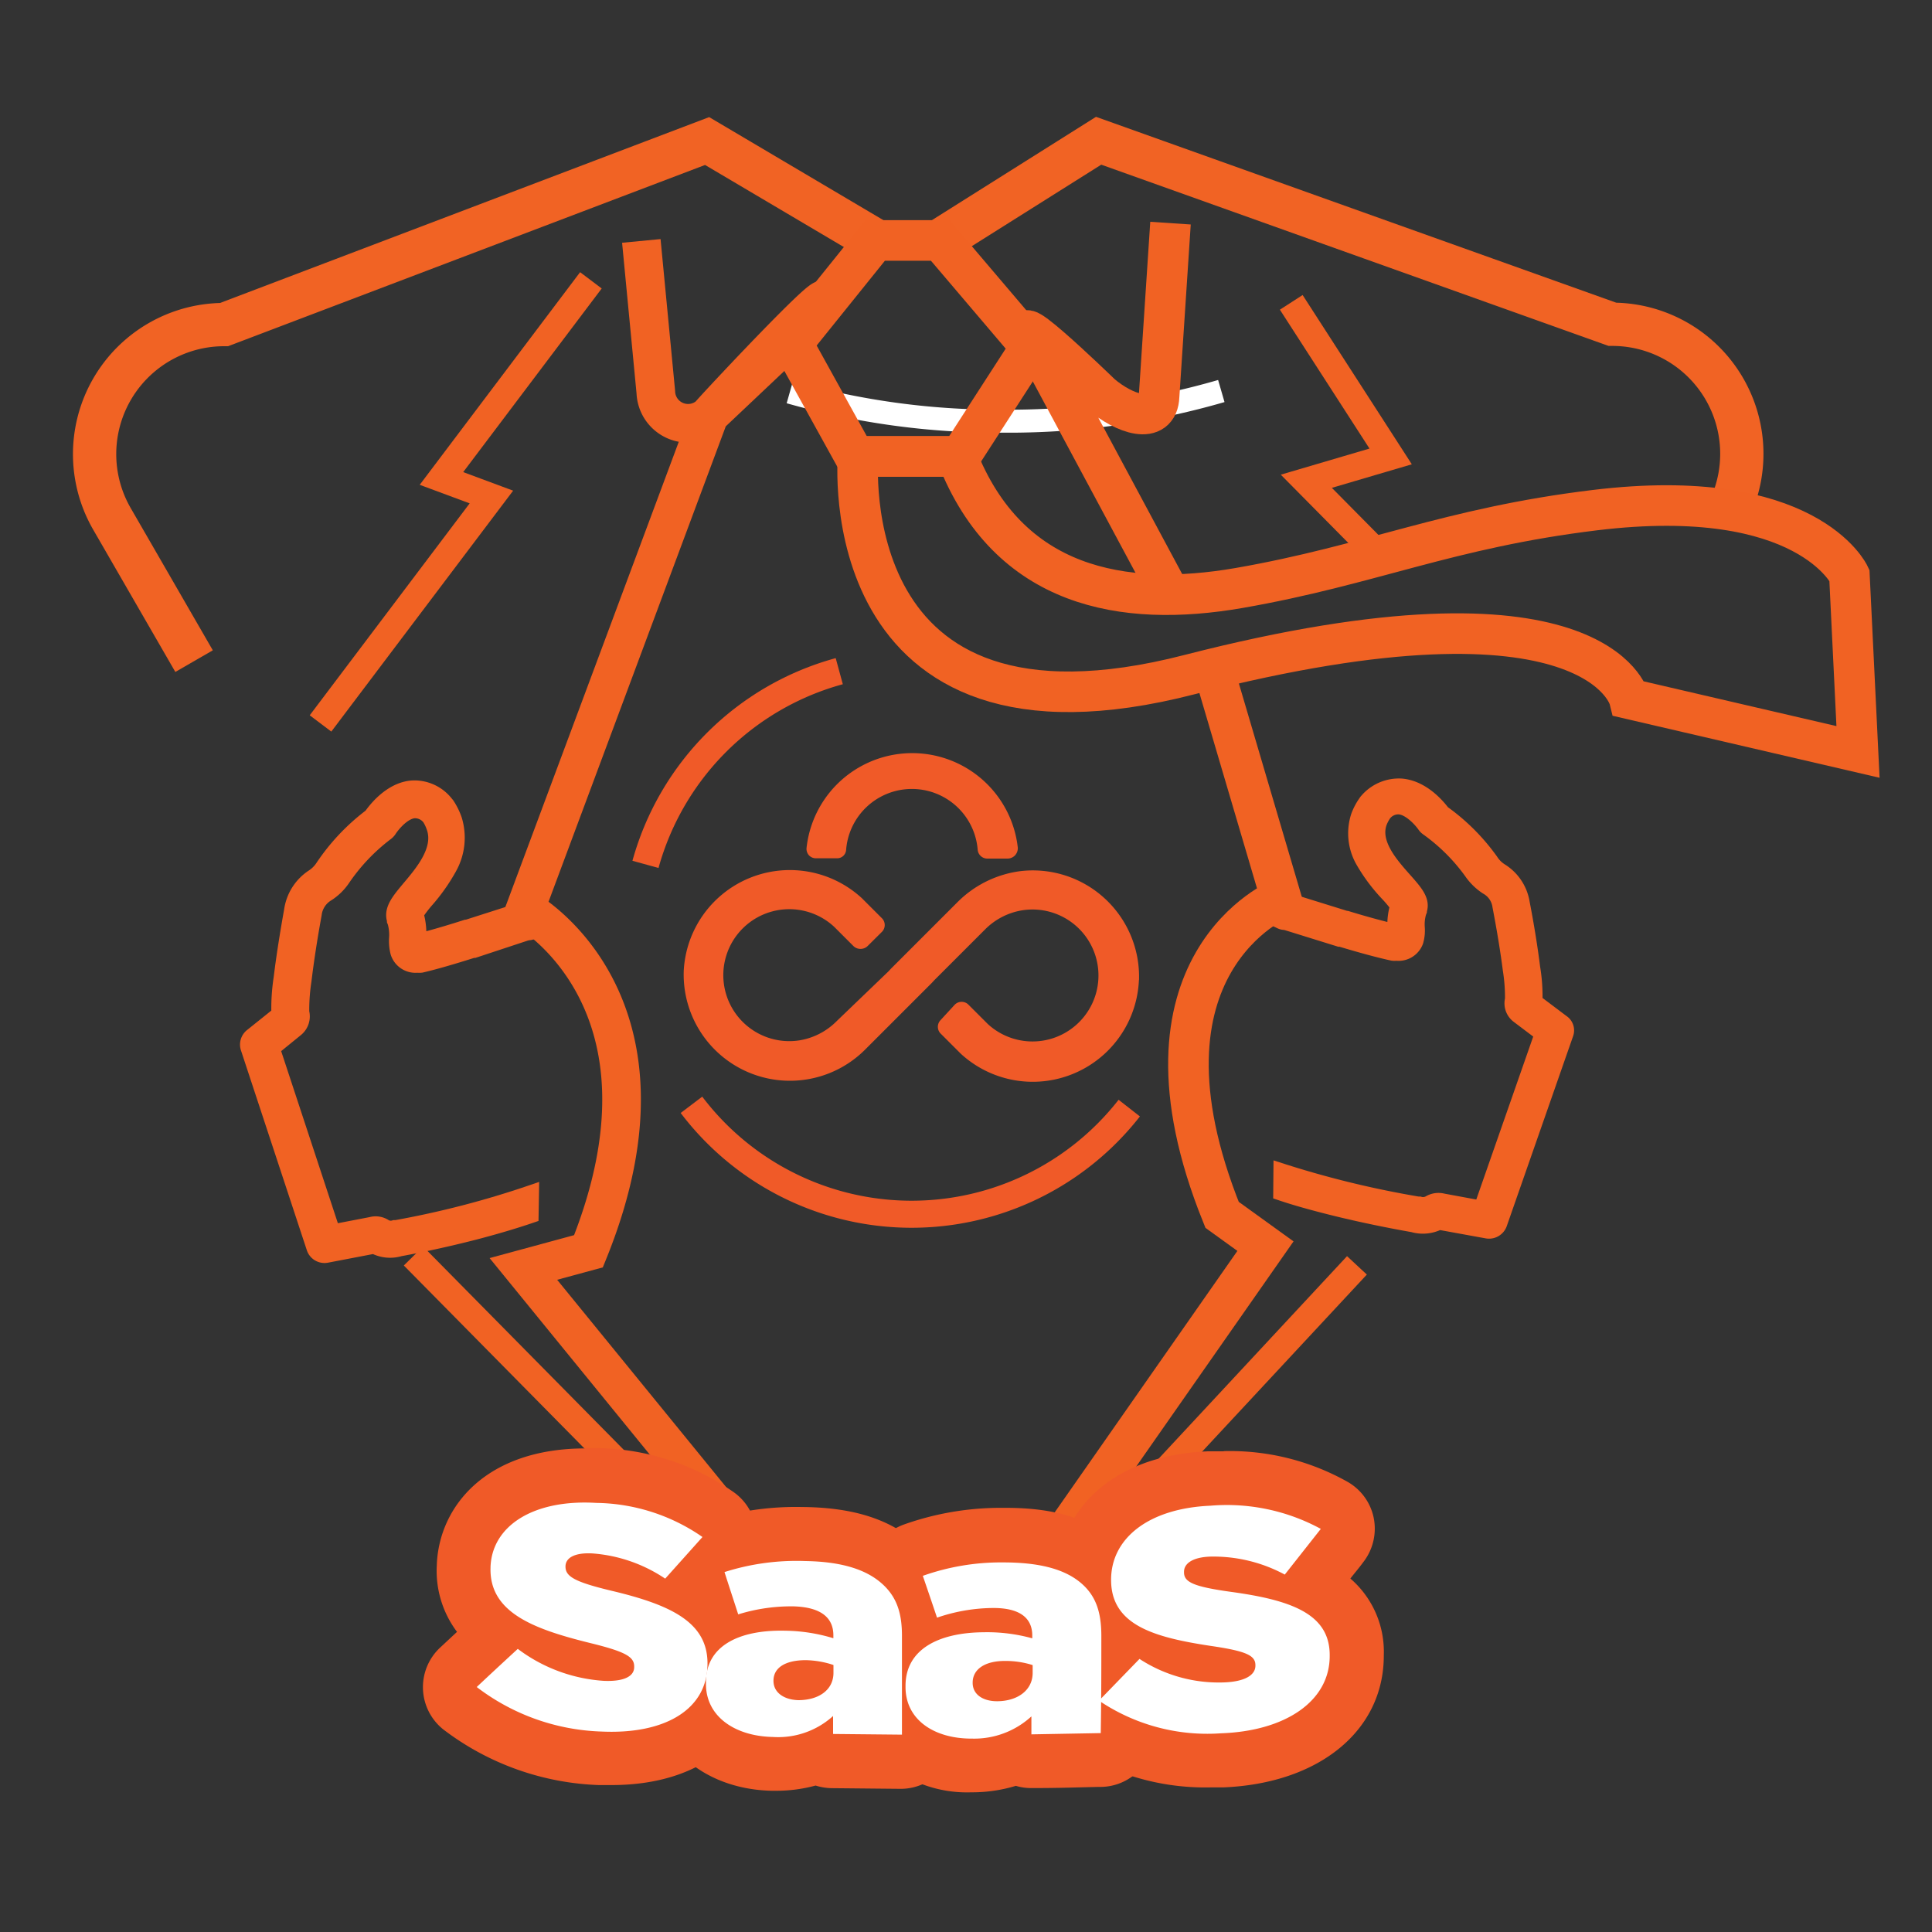 <svg id="Layer_1" data-name="Layer 1" xmlns="http://www.w3.org/2000/svg" viewBox="0 0 200 200"><rect x="0" y="0" width="200" height="200" fill="#333333" stroke="none"/><defs><style>.cls-1{fill:#f16223;stroke-width:1.59px;}.cls-1,.cls-4,.cls-5,.cls-6{stroke:#f16223;}.cls-1,.cls-2,.cls-3,.cls-4,.cls-5,.cls-6,.cls-8{stroke-miterlimit:10;}.cls-2,.cls-3,.cls-4,.cls-5,.cls-6,.cls-8{fill:none;}.cls-2{stroke:#fff;stroke-width:2.38px;}.cls-3{stroke:#f16324;stroke-width:4.48px;}.cls-4,.cls-8{stroke-width:2.8px;}.cls-5{stroke-width:4px;}.cls-6{stroke-width:4.2px;}.cls-7{fill:#f05a28;}.cls-8{stroke:#f05a28;}.cls-9{fill:#fff;}</style></defs><path class="cls-1" d="M55,123.47a95.33,95.33,0,0,1-14,3.63l-.16,0a1.24,1.24,0,0,1-1.08-.15,1.7,1.7,0,0,0-1.32-.18l-4,.77-6.26-19,2.46-2a1.7,1.7,0,0,0,.58-1.76,19.89,19.89,0,0,1,.23-3.26c.24-2,.61-4.44,1.06-6.89a2.85,2.85,0,0,1,1.36-2.1A5.53,5.53,0,0,0,35.45,91,20.13,20.13,0,0,1,40,86.21a1.33,1.33,0,0,0,.28-.3c.31-.5,1.47-1.94,2.63-2a1.9,1.9,0,0,1,1.59.79,4.85,4.85,0,0,1,.46,1c.75,2.28-1.17,4.57-2.58,6.24-1.09,1.3-1.87,2.24-1.53,3.29l0,.09.06.15a5,5,0,0,1,.16,1.67,4.68,4.68,0,0,0,.14,1.46,1.89,1.89,0,0,0,2,1.3,1.74,1.74,0,0,0,.39,0c1.34-.31,3.14-.83,5.35-1.53l.12,0,5.3-1.75a2,2,0,0,1,.47-.09,1,1,0,0,0,.25-.08V93.84a3.76,3.76,0,0,0-.68.29,3.88,3.88,0,0,0-.75.17L48.35,96l-.09,0c-2,.64-3.67,1.12-4.93,1.43v-.41a7.1,7.1,0,0,0-.28-2.41v0a13.54,13.54,0,0,1,1-1.33,19.15,19.15,0,0,0,2.47-3.49,6.35,6.35,0,0,0,.52-4.92,6.85,6.85,0,0,0-.77-1.56l-.11-.13a4.14,4.14,0,0,0-3.51-1.59c-2.19.18-3.77,2.23-4.23,2.89a21.75,21.75,0,0,0-5,5.29,3.53,3.53,0,0,1-1,1,5,5,0,0,0-2.22,3.49c-.45,2.5-.84,5-1.08,7a20.37,20.37,0,0,0-.23,3.73l-2.82,2.26a1.13,1.13,0,0,0-.37,1.24l6.82,20.69a1.13,1.13,0,0,0,1.29.75l4.91-.94a3.51,3.51,0,0,0,2.67.27c.56-.1,4.22-.78,8.23-1.84q3-.8,5.34-1.6Z"/><path class="cls-2" d="M81.76,40.6a79.09,79.09,0,0,0,22.15,3,78.8,78.8,0,0,0,22.52-3.12"/><path class="cls-3" d="M90.6,24.89,73.2,14.6l-50,19A13.41,13.41,0,0,0,11.57,53.68l8.52,14.76"/><path class="cls-3" d="M178.52,53.68a13.41,13.41,0,0,0-11.61-20.11l-53.18-19L97.34,24.89"/><polyline class="cls-4" points="61.17 29.02 45.7 49.53 50.87 51.45 33.18 74.89"/><path class="cls-5" d="M76.71,159,54.18,131.36l6.74-1.83c10.52-26-6.56-35.4-6.56-35.4L73.42,43c.2-.34,16.48-17.73,10.58-10L73.42,43a3.34,3.34,0,0,1-5.53-2.41l-1.5-15.65"/><polygon class="cls-6" points="90.6 24.89 82.02 35.55 88.49 47.25 99.4 47.25 106.72 35.92 97.34 24.89 90.6 24.89"/><path class="cls-1" d="M132.62,121.21a100.79,100.79,0,0,0,14.16,3.45l.15,0a1.37,1.37,0,0,0,1.09-.14,1.81,1.81,0,0,1,1.33-.18l4,.74,6.31-18.06-2.49-1.88a1.6,1.6,0,0,1-.58-1.68,18,18,0,0,0-.23-3.1c-.24-1.89-.62-4.22-1.07-6.55a2.67,2.67,0,0,0-1.37-2,5.8,5.8,0,0,1-1.59-1.56,19.72,19.72,0,0,0-4.54-4.52,1.14,1.14,0,0,1-.29-.29c-.32-.47-1.49-1.84-2.65-1.93a1.89,1.89,0,0,0-1.6.75,4.32,4.32,0,0,0-.47.9c-.75,2.17,1.19,4.34,2.6,5.93,1.1,1.24,1.89,2.13,1.54,3.13l0,.08-.06.15a4.51,4.51,0,0,0-.16,1.59,4,4,0,0,1-.14,1.38,1.89,1.89,0,0,1-2,1.24,1.74,1.74,0,0,1-.39,0c-1.35-.29-3.16-.78-5.39-1.45l-.13,0-5.34-1.66a1.86,1.86,0,0,0-.47-.09,1,1,0,0,1-.25-.08V93a5.24,5.24,0,0,1,.69.28,5,5,0,0,1,.75.16l5.31,1.65.08,0c2,.61,3.71,1.07,5,1.36,0-.12,0-.26,0-.38a6.73,6.73,0,0,1,.28-2.3l0,0a12.61,12.61,0,0,0-1.05-1.26,17.85,17.85,0,0,1-2.49-3.32,5.72,5.72,0,0,1-.53-4.67,6.13,6.13,0,0,1,.79-1.49.64.64,0,0,1,.1-.13,4.34,4.34,0,0,1,3.54-1.51c2.2.18,3.8,2.12,4.27,2.75a21.34,21.34,0,0,1,5,5,3.33,3.33,0,0,0,1,1,4.8,4.8,0,0,1,2.23,3.32c.46,2.37.84,4.75,1.08,6.69a18,18,0,0,1,.24,3.55l2.84,2.14a1,1,0,0,1,.37,1.18l-6.87,19.67a1.15,1.15,0,0,1-1.3.72l-4.95-.9a3.65,3.65,0,0,1-2.69.26c-.56-.1-4.25-.74-8.3-1.75-2-.5-3.82-1-5.38-1.53Z"/><path class="cls-6" d="M168.66,72.34l23.68,5.5-.89-18.3s-4.36-9.4-26.35-6.73c-15.18,1.84-23.18,5.68-36.84,8.06-12,2.08-23.87,0-29.2-13.62H88.83S86,79.42,123.16,69.83C165.35,59,168.66,72.34,168.66,72.34Z"/><path class="cls-6" d="M121.18,61.63,107.74,36.58c-5.44-7.1,6,4,6.25,4.24h0c2.35,2,5.89,3.28,6,.18l1.18-17.9"/><path class="cls-6" d="M110.38,158.51,131,129l-4.49-3.24C116,99.72,132.62,93,132.62,93l-6.93-23.5"/><line class="cls-4" x1="67.28" y1="154.82" x2="42.8" y2="130.02"/><line class="cls-4" x1="117.37" y1="155.82" x2="140.47" y2="130.99"/><path class="cls-7" d="M117.9,101.46a11,11,0,0,1-18.45,7.61l0,0-2.1-2.1a1,1,0,0,1,0-1.35L98.84,104a1,1,0,0,1,1.41,0l2,2a6.83,6.83,0,1,0,3.6-11.77,7,7,0,0,0-3.89,2l-5.26,5.26-.22.24-7,7a11,11,0,0,1-18.7-8.22,11,11,0,0,1,18.44-7.53l0,0,2.1,2.1a1,1,0,0,1,0,1.36l-1.5,1.49a1.06,1.06,0,0,1-1.48,0l-2-2a6.83,6.83,0,1,0-3.6,11.77,7,7,0,0,0,3.88-2L92,100.53l.22-.24,6.85-6.85a11.22,11.22,0,0,1,6.64-3.27,11,11,0,0,1,12.2,11.29ZM84.47,88.85h2.18a.93.93,0,0,0,.94-.87,6.83,6.83,0,0,1,13.62,0,1,1,0,0,0,1,.9h2.08a1.07,1.07,0,0,0,.79-.34,1.09,1.09,0,0,0,.28-.81,11,11,0,0,0-21.87.08,1,1,0,0,0,.27.75A1,1,0,0,0,84.47,88.85Z"/><path class="cls-8" d="M66.82,89.48a28.63,28.63,0,0,1,20.06-20"/><path class="cls-8" d="M116.9,114.71a28.59,28.59,0,0,1-45.32-.34"/><path class="cls-7" d="M63.28,182l-1.15,0a25.24,25.24,0,0,1-14.53-5.16,2.8,2.8,0,0,1-1.05-2.07,2.84,2.84,0,0,1,.88-2.16L51.27,169A8,8,0,0,1,48,162.11c.23-5.66,5.29-9.41,12.58-9.41.43,0,.87,0,1.33,0a22.51,22.51,0,0,1,12.47,4.06,2.8,2.8,0,0,1,.43,4.13l-3.28,3.67A8.42,8.42,0,0,1,76,172.14a8.83,8.83,0,0,1-2.58,6.42C71.17,180.82,67.66,182,63.28,182Z"/><path class="cls-7" d="M60.56,155.5l1.16,0a19.73,19.73,0,0,1,11,3.53l-3.86,4.31a15.54,15.54,0,0,0-7.53-2.61H60.9c-1.56,0-2.34.53-2.37,1.32v.06c0,1,.91,1.57,4.7,2.48,6.17,1.46,10,3.25,10,7.53v.06c0,4.4-3.86,7-9.92,7l-1,0a22.42,22.42,0,0,1-12.91-4.56c1.68-1.58,2.54-2.37,4.25-3.95A16.56,16.56,0,0,0,62.5,174H63c1.77,0,2.69-.53,2.69-1.43v-.07c0-1-.89-1.53-4.62-2.44-5.77-1.43-10.41-3.14-10.25-7.81v-.07c.16-4,4-6.64,9.78-6.64m0-5.6c-10.28,0-15.13,6-15.38,12V162a10.5,10.5,0,0,0,2.09,6.93l-1.76,1.64a5.6,5.6,0,0,0,.34,8.46A28.14,28.14,0,0,0,62,184.79l1.29,0c5.14,0,9.33-1.48,12.13-4.28a11.56,11.56,0,0,0,3.38-8.32v-.07a10.61,10.61,0,0,0-3.22-7.91l.16-.18,1.14-1.27a5.59,5.59,0,0,0-.87-8.25,25.26,25.26,0,0,0-14-4.6c-.48,0-1,0-1.47,0Z"/><path class="cls-7" d="M80,182.61c-5.76-.12-9.74-3.6-9.69-8.45a7.55,7.55,0,0,1,3.37-6.34c-.53-1.62-.81-2.49-1.35-4.18a2.79,2.79,0,0,1,.17-2.14,2.84,2.84,0,0,1,1.65-1.39,27.37,27.37,0,0,1,8.51-1.28h.78c4.23.08,7.37,1,9.57,2.93s3.17,4.36,3.15,7.74l0,10.11a2.8,2.8,0,0,1-2.8,2.79h0l-7.15-.07a2.84,2.84,0,0,1-1.52-.47,12.32,12.32,0,0,1-4.32.75Z"/><path class="cls-7" d="M82.63,161.63h.72c3.68.06,6.18.85,7.81,2.25s2.19,3.13,2.17,5.61l0,10.11-7.13-.07v-1.86a8.4,8.4,0,0,1-5.88,2.14H80c-4-.08-7-2.14-7-5.63v-.06c0-3.57,3.14-5.31,7.73-5.31h.46a17.83,17.83,0,0,1,5,.78v-.3c0-1.85-1.31-2.91-4.09-3h-.4a18.67,18.67,0,0,0-5.36.84c-.57-1.76-.86-2.63-1.42-4.38a24.31,24.31,0,0,1,7.67-1.15M82.75,176c2.09,0,3.53-1.11,3.53-2.83,0-.33,0-.49,0-.82a9.52,9.52,0,0,0-2.87-.5h-.16c-2,0-3.17.81-3.18,2.11V174c0,1.21,1.07,1.95,2.56,2h.12m-.12-20a30,30,0,0,0-9.35,1.41,5.62,5.62,0,0,0-3.65,7.06c.31,1,.54,1.65.77,2.37a10.39,10.39,0,0,0-2.92,7.18v.08h0c-.06,6.38,5.16,11.12,12.42,11.28h.37a15.55,15.55,0,0,0,4.16-.54,5.93,5.93,0,0,0,1.64.27l7.17.07h0a5.6,5.6,0,0,0,5.6-5.57l.05-10.11c0-4.2-1.37-7.53-4.13-9.89s-6.43-3.51-11.35-3.6Zm.53,21.42Z"/><path class="cls-7" d="M100.57,182.8a10.29,10.29,0,0,1-7.45-2.74,7.51,7.51,0,0,1-2.18-5.52,7.7,7.7,0,0,1,3.33-6.36L92.85,164a2.81,2.81,0,0,1,1.73-3.55,27,27,0,0,1,9.22-1.55h.3c4.11,0,7.17.86,9.37,2.64a9.42,9.42,0,0,1,3.31,7.71c0,4.12,0,6.11-.06,10.18a2.8,2.8,0,0,1-2.75,2.76h-.26l-6.93.12h0a2.75,2.75,0,0,1-1.48-.43,12.47,12.47,0,0,1-4.63.87Z"/><path class="cls-7" d="M104.1,161.73c3.54,0,6,.71,7.61,2s2.26,3.07,2.27,5.54c0,4,0,6.08-.06,10.13l-7.18.13c0-.75,0-1.11,0-1.86a8.75,8.75,0,0,1-6.14,2.3h-.05c-3.93,0-6.87-2-6.83-5.43v-.06c0-3.69,3.29-5.51,8.12-5.54h.08a17.61,17.61,0,0,1,4.89.63v-.29c0-1.83-1.32-2.85-4-2.85h-.11a18.16,18.16,0,0,0-5.73,1c-.58-1.73-.88-2.6-1.47-4.33a24.21,24.21,0,0,1,8.32-1.39h.28m-.88,14.38h0c2.15,0,3.65-1.18,3.65-2.93v-.81a9.15,9.15,0,0,0-2.8-.43H104c-2.1,0-3.32.87-3.34,2.21v.06c0,1.2,1,1.9,2.53,1.9m.88-20h-.33a30,30,0,0,0-10.12,1.71,5.6,5.6,0,0,0-3.45,7.09l.35,1c.16.48.31.9.45,1.34a10.55,10.55,0,0,0-2.86,7.15v.06a10.44,10.44,0,0,0,3,7.53,13.07,13.07,0,0,0,9.44,3.57h.07a15.57,15.57,0,0,0,4.54-.67,5.45,5.45,0,0,0,1.56.23h.09c2.78,0,4.22-.06,6.93-.12H114a5.59,5.59,0,0,0,5.49-5.52c.06-4,.07-6.15.07-10.21,0-4.25-1.48-7.58-4.35-9.9s-6.36-3.26-11.13-3.26Z"/><path class="cls-7" d="M125.35,182.26a22.2,22.2,0,0,1-13.23-3.95,2.8,2.8,0,0,1-.36-4.21l3.83-3.94a7.66,7.66,0,0,1-3.37-6.56v-.14c0-5.87,5.21-10.07,13-10.4.51,0,1,0,1.52,0a22.25,22.25,0,0,1,11.43,2.81,2.79,2.79,0,0,1,.8,4.15c-1.3,1.66-2,2.59-3.2,4.06,2.63,1.32,4.75,3.51,4.73,7.3v.11c0,6.1-5.61,10.45-13.94,10.78Q125.94,182.26,125.35,182.26Z"/><path class="cls-7" d="M126.7,155.82a19.53,19.53,0,0,1,10,2.43L133,163a15.65,15.65,0,0,0-7.21-1.87h-.53c-1.83.07-2.7.73-2.69,1.58v.06c0,1,1,1.47,4.8,2,6.24.85,10.3,2.26,10.28,6.58v.07c0,4.69-4.6,7.77-11.25,8l-1.06,0a19.59,19.59,0,0,1-11.58-3.41l4.19-4.32a15,15,0,0,0,8.16,2.44h.65c2.08-.09,3.18-.74,3.19-1.72v-.06c0-1-.92-1.46-4.65-2-5.8-.88-10.26-2.13-10.29-6.78v-.07c0-4.24,3.82-7.38,10.28-7.66l1.4,0m0-5.6c-.54,0-1.1,0-1.65,0-10.8.46-15.63,7-15.63,13.26v.14a10.44,10.44,0,0,0,2.18,6.58l-.32.34-1.52,1.57a5.59,5.59,0,0,0,.71,8.42,25,25,0,0,0,14.88,4.48c.43,0,.86,0,1.29,0,9.93-.4,16.61-5.87,16.62-13.62v-.06a10,10,0,0,0-3.46-7.94c.39-.51.82-1,1.33-1.69a5.65,5.65,0,0,0,1.1-4.52,5.58,5.58,0,0,0-2.7-3.79,24.86,24.86,0,0,0-12.83-3.19Z"/><path class="cls-9" d="M49.35,174.64c1.68-1.58,2.54-2.37,4.25-3.95A16.56,16.56,0,0,0,62.5,174c2.06.09,3.15-.45,3.15-1.42v-.07c0-1-.89-1.53-4.62-2.44-5.77-1.43-10.41-3.14-10.25-7.81v-.07c.17-4.26,4.47-7,10.94-6.61a19.73,19.73,0,0,1,11,3.53l-3.86,4.31a15.54,15.54,0,0,0-7.53-2.61c-1.84-.1-2.76.45-2.79,1.31v.06c0,1,.91,1.57,4.7,2.48,6.17,1.46,10,3.25,10,7.53v.06c0,4.64-4.3,7.3-10.94,7A22.42,22.42,0,0,1,49.35,174.64Z"/><path class="cls-9" d="M73.08,174.18v-.06c0-3.69,3.35-5.42,8.19-5.31a17.83,17.83,0,0,1,5,.78v-.3c0-1.85-1.31-2.91-4.09-3a18.45,18.45,0,0,0-5.76.83c-.57-1.76-.86-2.63-1.42-4.38a24.57,24.57,0,0,1,8.39-1.14c3.68.06,6.18.85,7.81,2.25s2.19,3.13,2.17,5.61l0,10.11-7.13-.07v-1.86A8.46,8.46,0,0,1,80,179.81C76.07,179.73,73,177.67,73.08,174.18Zm13.2-1c0-.33,0-.49,0-.82a9.52,9.52,0,0,0-2.87-.5c-2.1,0-3.33.77-3.34,2.11V174c0,1.21,1.07,1.95,2.56,2C84.79,176,86.28,174.92,86.28,173.17Z"/><path class="cls-9" d="M93.74,174.57v-.06c0-3.69,3.29-5.51,8.12-5.54a17.44,17.44,0,0,1,5,.63v-.29c0-1.86-1.35-2.88-4.13-2.85a18.16,18.16,0,0,0-5.73,1c-.58-1.73-.88-2.6-1.47-4.33a24.21,24.21,0,0,1,8.32-1.39c3.69,0,6.22.67,7.89,2s2.26,3.07,2.27,5.54c0,4,0,6.08-.06,10.13l-7.18.13c0-.75,0-1.11,0-1.86a8.75,8.75,0,0,1-6.14,2.3C96.67,180,93.7,178,93.74,174.57Zm13.16-1.39v-.81a9.28,9.28,0,0,0-2.87-.43c-2.1,0-3.32.87-3.34,2.21v.06c0,1.2,1.06,1.91,2.56,1.9C105.4,176.09,106.9,174.93,106.9,173.18Z"/><path class="cls-9" d="M113.77,176.05l4.19-4.32a15,15,0,0,0,8.81,2.43c2.08-.09,3.18-.74,3.19-1.72v-.06c0-1-.92-1.46-4.65-2-5.8-.88-10.26-2.13-10.29-6.78v-.07c0-4.24,3.82-7.38,10.28-7.66a20.37,20.37,0,0,1,11.43,2.4L133,163a15.57,15.57,0,0,0-7.74-1.86c-1.83.07-2.7.73-2.69,1.58v.06c0,1,1,1.47,4.8,2,6.24.85,10.3,2.26,10.28,6.58v.07c0,4.69-4.6,7.77-11.25,8A20,20,0,0,1,113.77,176.05Z"/><polyline class="cls-4" points="133.67 31.3 143.96 47.25 135.23 49.82 142.57 57.24"/></svg>